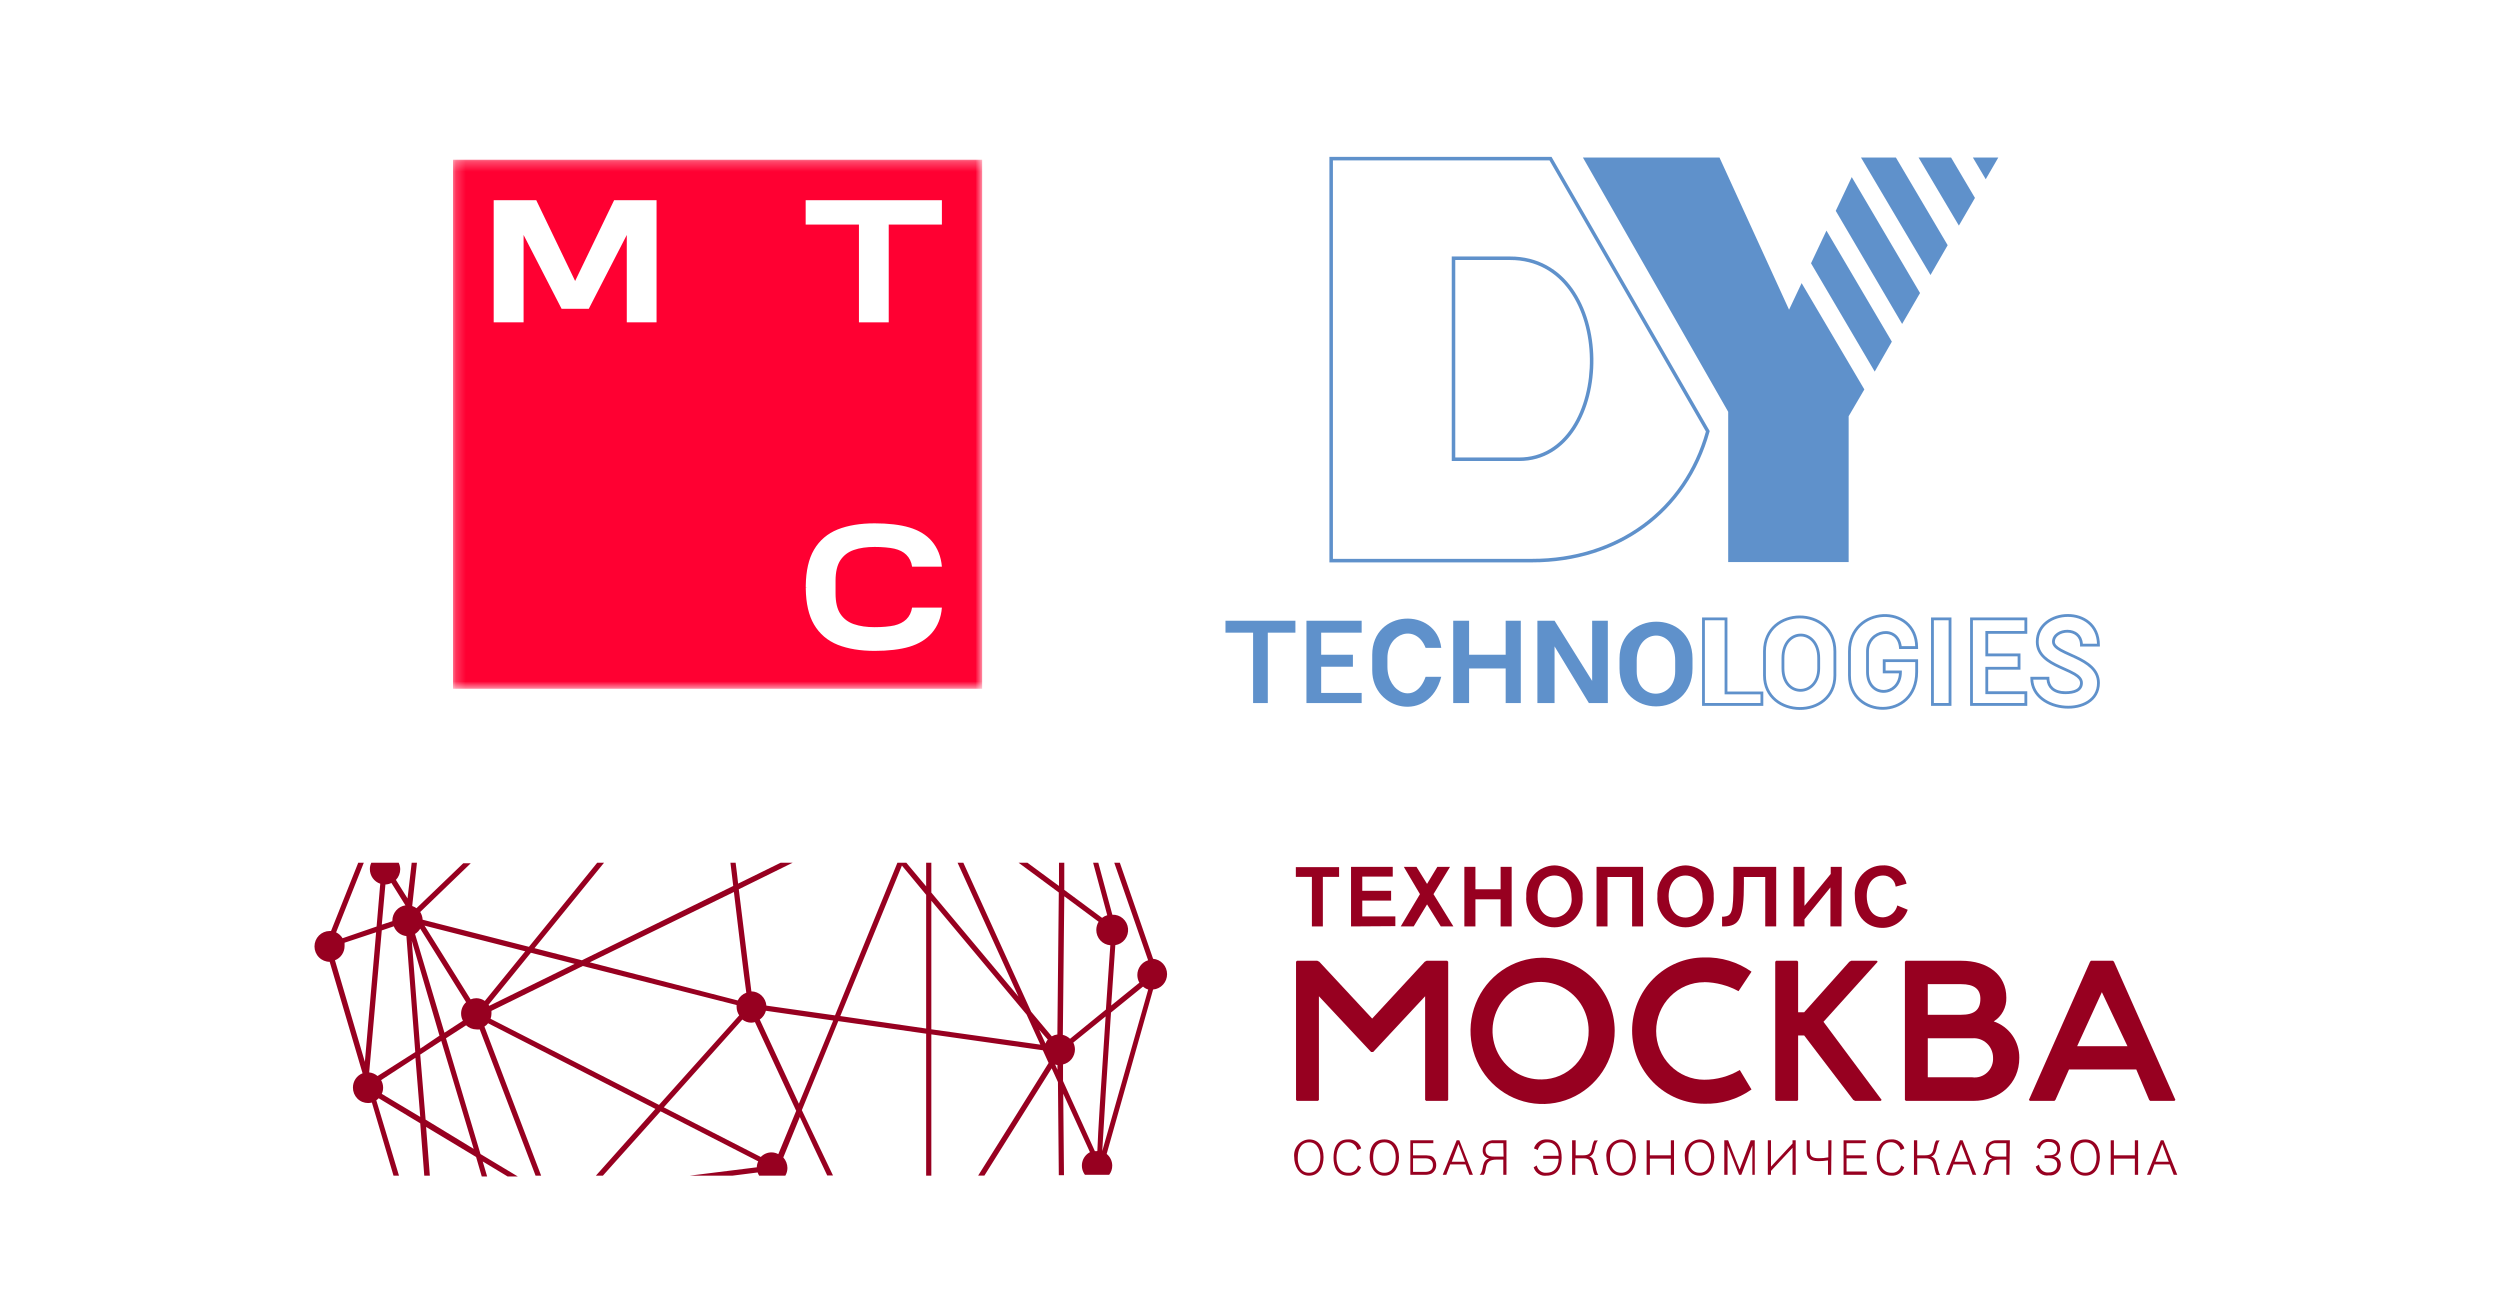 <svg width="255" height="134" viewBox="0 0 255 134" fill="none" xmlns="http://www.w3.org/2000/svg">
<rect width="255" height="134" fill="white"/>
<g clip-path="url(#clip0_1503_43)">
<path d="M117.107 97.947C116.789 98.045 116.511 98.244 116.313 98.514C116.116 98.785 116.009 99.112 116.008 99.449C116.01 99.725 116.081 99.995 116.214 100.235L113.341 102.563C113.489 100.454 113.626 98.355 113.763 96.405C114.152 96.344 114.504 96.134 114.745 95.819C114.986 95.503 115.099 95.105 115.06 94.708C115.021 94.31 114.833 93.943 114.535 93.681C114.238 93.42 113.852 93.284 113.459 93.302L112.028 88H111.498L112.939 93.352C112.749 93.409 112.569 93.499 112.41 93.62L108.557 90.765V88H108.017V90.367L104.801 88H103.899L107.998 91.034L107.851 105.517C107.651 105.542 107.458 105.606 107.282 105.706L105.174 103.189L98.261 88H97.673L103.889 101.657L94.996 91.044V88H94.467V90.407L92.447 88H91.535L85.172 103.567L78.171 102.573C78.139 102.181 77.965 101.815 77.683 101.547C77.4 101.278 77.029 101.126 76.641 101.12C76.288 98.305 75.838 94.635 75.357 90.706L80.848 88H79.622L75.288 90.129C75.22 89.422 75.122 88.716 75.034 88H74.504C74.602 88.806 74.69 89.602 74.788 90.367L59.355 97.947L54.522 96.714L61.611 88H60.914L53.953 96.574L43.109 93.809C43.094 93.53 43.01 93.26 42.864 93.023L48.021 88.05H47.256L42.481 92.635C42.349 92.541 42.203 92.467 42.05 92.416V92.367L42.53 88H41.991L41.569 91.641L40.383 89.751C40.665 89.458 40.823 89.066 40.824 88.656C40.819 88.429 40.765 88.205 40.667 88H37.873C37.773 88.204 37.723 88.429 37.726 88.656C37.726 88.985 37.829 89.305 38.019 89.572C38.209 89.838 38.477 90.036 38.785 90.139L38.412 94.505L34.941 95.699C34.785 95.439 34.556 95.231 34.284 95.102L37.108 88H36.539L33.765 94.963H33.627C33.216 94.963 32.822 95.129 32.532 95.423C32.241 95.718 32.078 96.118 32.078 96.535C32.078 96.951 32.241 97.351 32.532 97.646C32.822 97.941 33.216 98.106 33.627 98.106L36.981 109.476C36.689 109.588 36.439 109.789 36.263 110.05C36.088 110.312 35.996 110.622 36 110.938C35.999 111.145 36.038 111.35 36.115 111.541C36.193 111.732 36.307 111.906 36.451 112.052C36.595 112.199 36.766 112.314 36.955 112.393C37.143 112.471 37.346 112.511 37.549 112.51C37.678 112.508 37.806 112.491 37.932 112.46L40.138 119.92H40.697L38.383 112.231C38.471 112.17 38.553 112.1 38.628 112.022L42.864 114.579L43.275 119.92H43.844L43.462 114.947L48.56 118.011L49.139 120H49.688L49.237 118.468L51.776 120H52.816L49.011 117.712L45.491 105.905L47.541 104.582C47.825 104.846 48.194 104.995 48.58 105C48.697 105.014 48.816 105.014 48.933 105L54.629 119.92H55.198L49.413 104.711C49.555 104.62 49.681 104.506 49.786 104.373L66.846 113.107L60.777 119.92H61.493L67.376 113.355L77.338 118.458C77.249 118.648 77.199 118.855 77.191 119.065L70.327 119.92H74.69L77.279 119.592C77.319 119.707 77.372 119.817 77.436 119.92H80.103C80.243 119.683 80.318 119.411 80.318 119.135C80.313 118.736 80.163 118.354 79.897 118.06L81.583 113.932C82.485 115.922 83.436 117.911 84.378 119.9H84.966L81.789 113.236L85.505 104.154L94.467 105.437V119.92H94.996V105.507L106.37 107.128L106.664 107.775L106.958 108.421C104.713 112.022 102.174 116.101 99.771 119.91H100.409C102.281 116.926 104.517 113.355 107.272 108.969L107.91 110.371L107.998 119.871H108.527L108.449 111.555L111.175 117.523C110.977 117.626 110.804 117.773 110.668 117.951C110.532 118.13 110.437 118.336 110.388 118.556C110.34 118.776 110.339 119.004 110.387 119.225C110.435 119.445 110.53 119.652 110.665 119.831H113.136C113.34 119.564 113.451 119.234 113.449 118.896C113.448 118.667 113.396 118.44 113.298 118.234C113.199 118.027 113.057 117.846 112.881 117.702L117.616 100.931C118.005 100.9 118.367 100.721 118.631 100.431C118.896 100.141 119.042 99.76 119.042 99.365C119.042 98.969 118.896 98.589 118.631 98.298C118.367 98.008 118.005 97.829 117.616 97.798L114.224 88H113.655L117.107 97.947ZM74.857 90.984C75.396 95.45 75.838 99.28 76.122 101.26C75.741 101.395 75.427 101.677 75.249 102.045L60.159 98.156L74.857 90.984ZM39.314 90.218C39.526 90.212 39.734 90.157 39.922 90.059L41.354 92.347C40.984 92.4 40.647 92.585 40.402 92.871C40.157 93.156 40.021 93.52 40.02 93.899C40.02 93.899 40.02 93.899 40.02 93.958L38.942 94.316L39.314 90.218ZM37.216 108.312L34.167 97.947C34.457 97.834 34.707 97.633 34.882 97.372C35.057 97.11 35.15 96.801 35.147 96.485C35.157 96.376 35.157 96.266 35.147 96.157L38.363 95.092L37.216 108.312ZM38.51 109.754C38.269 109.547 37.972 109.419 37.657 109.386L38.942 94.903L40.167 94.486C40.27 94.755 40.445 94.991 40.672 95.166C40.898 95.342 41.168 95.45 41.452 95.48L42.354 107.307L38.51 109.754ZM38.942 111.575C39.032 111.375 39.079 111.158 39.079 110.938C39.077 110.669 39.006 110.405 38.873 110.172L42.373 107.894L42.864 113.922L38.942 111.575ZM42.001 95.958L44.825 105.636L42.864 106.959L42.001 95.958ZM48.315 117.185L43.413 114.201L42.864 107.566L45.011 106.174L48.315 117.185ZM47.031 103.388C47.031 103.642 47.095 103.892 47.217 104.114L45.334 105.338L42.334 95.261C42.551 95.129 42.733 94.945 42.864 94.724L47.541 102.224C47.38 102.371 47.251 102.551 47.163 102.751C47.075 102.952 47.03 103.169 47.031 103.388ZM49.452 102.095C49.196 101.916 48.892 101.819 48.58 101.817C48.381 101.82 48.185 101.86 48.001 101.936L43.305 94.416L53.571 97.032L49.452 102.095ZM49.835 102.483L54.149 97.181L58.61 98.315L49.904 102.592C49.886 102.552 49.863 102.516 49.835 102.483ZM67.219 112.699L50.041 103.915C50.095 103.752 50.125 103.581 50.129 103.408C50.139 103.309 50.139 103.209 50.129 103.11L59.444 98.534L75.132 102.513C75.126 102.573 75.126 102.632 75.132 102.692C75.133 103.004 75.225 103.308 75.396 103.567L67.219 112.699ZM79.387 117.722C79.176 117.607 78.94 117.546 78.701 117.543C78.496 117.542 78.293 117.583 78.105 117.663C77.916 117.743 77.745 117.862 77.602 118.011L67.709 112.948L75.72 103.995C75.981 104.201 76.301 104.313 76.632 104.313C76.758 104.309 76.883 104.289 77.004 104.254L81.211 113.306L79.387 117.722ZM81.485 112.579L77.495 103.995C77.802 103.782 78.025 103.465 78.122 103.1L84.986 104.094L81.485 112.579ZM94.467 104.91L85.711 103.637L91.996 88.288L94.467 91.273V104.91ZM94.996 104.99V91.879L104.713 103.488L106.115 106.551L94.996 104.99ZM106.645 106.452L105.998 105.039L106.87 106.034C106.773 106.153 106.696 106.287 106.645 106.432V106.452ZM107.625 108.581L107.86 108.64V109.118L107.625 108.581ZM108.557 91.422L112.057 94.018C111.904 94.269 111.823 94.558 111.822 94.854C111.821 95.249 111.968 95.631 112.234 95.921C112.5 96.211 112.864 96.388 113.253 96.415C113.087 98.852 112.939 101.021 112.802 102.97L109.145 105.955C108.938 105.759 108.685 105.622 108.41 105.557L108.557 91.422ZM111.89 117.414H111.675L108.429 110.262V108.571C108.773 108.494 109.081 108.3 109.302 108.022C109.523 107.743 109.644 107.396 109.645 107.039C109.641 106.797 109.584 106.559 109.478 106.343L112.773 103.677C112.243 111.555 111.998 115.464 111.93 117.394L111.89 117.414ZM112.43 117.414C112.577 114.688 112.939 109.028 113.322 103.279L116.587 100.633C116.74 100.77 116.921 100.872 117.116 100.931L112.43 117.414Z" fill="#970020"/>
<path d="M157.258 97.689C155.807 97.707 154.393 98.159 153.195 98.99C151.997 99.821 151.069 100.993 150.526 102.358C149.983 103.723 149.851 105.221 150.145 106.662C150.439 108.104 151.148 109.425 152.181 110.459C153.213 111.493 154.525 112.194 155.949 112.473C157.374 112.753 158.848 112.599 160.187 112.03C161.525 111.461 162.668 110.503 163.471 109.277C164.274 108.051 164.701 106.611 164.699 105.139C164.696 104.154 164.5 103.178 164.123 102.27C163.747 101.361 163.197 100.537 162.505 99.844C161.814 99.152 160.994 98.605 160.093 98.235C159.193 97.865 158.229 97.68 157.258 97.689ZM157.258 110.103C156.283 110.127 155.324 109.855 154.503 109.323C153.681 108.791 153.034 108.023 152.645 107.117C152.256 106.21 152.142 105.207 152.318 104.234C152.493 103.262 152.951 102.364 153.631 101.657C154.312 100.949 155.185 100.464 156.139 100.262C157.093 100.06 158.085 100.151 158.988 100.524C159.89 100.897 160.663 101.534 161.207 102.354C161.751 103.174 162.042 104.141 162.042 105.129C162.054 105.776 161.939 106.418 161.704 107.019C161.469 107.62 161.119 108.168 160.674 108.63C160.229 109.093 159.698 109.461 159.111 109.714C158.525 109.967 157.895 110.099 157.258 110.103Z" fill="#970020"/>
<path d="M173.829 100.176C175.052 100.196 176.252 100.513 177.33 101.101L178.653 99.112C177.239 98.118 175.549 97.609 173.829 97.659C172.863 97.659 171.907 97.852 171.015 98.227C170.123 98.602 169.312 99.151 168.629 99.844C167.946 100.537 167.405 101.36 167.035 102.265C166.666 103.17 166.475 104.14 166.475 105.12C166.475 106.099 166.666 107.069 167.035 107.975C167.405 108.88 167.946 109.702 168.629 110.395C169.312 111.088 170.123 111.637 171.015 112.012C171.907 112.387 172.863 112.58 173.829 112.58C175.549 112.636 177.241 112.126 178.653 111.128L177.457 109.138C176.357 109.793 175.104 110.136 173.829 110.133C172.529 110.133 171.282 109.609 170.363 108.676C169.443 107.744 168.927 106.478 168.927 105.159C168.927 103.84 169.443 102.575 170.363 101.643C171.282 100.71 172.529 100.186 173.829 100.186V100.176Z" fill="#970020"/>
<path d="M191.526 98.096L191.428 97.997H188.83L188.634 98.096L184.025 103.249H183.408V98.096L183.31 97.997H181.172L181.074 98.096V112.191L181.172 112.291H183.31L183.408 112.191V105.616H184.025L189.036 112.191L189.232 112.291H191.83L191.928 112.191L185.996 104.224L191.526 98.096Z" fill="#970020"/>
<path d="M203.36 104.184C203.767 103.931 204.1 103.573 204.326 103.146C204.551 102.72 204.662 102.24 204.645 101.757C204.645 99.429 202.772 97.997 200.037 97.997H194.399L194.301 98.096V112.191L194.399 112.291H201.262C203.949 112.291 205.969 110.52 205.969 107.904C205.979 107.083 205.732 106.281 205.263 105.612C204.794 104.943 204.128 104.443 203.36 104.184ZM196.634 100.384H200.037C201.38 100.384 201.998 100.901 201.998 101.876C201.998 103 201.39 103.507 200.037 103.507H196.634V100.384ZM201.164 109.883H196.634V105.905H201.164C201.435 105.881 201.708 105.915 201.966 106.005C202.223 106.094 202.46 106.237 202.66 106.424C202.86 106.611 203.019 106.838 203.128 107.092C203.237 107.345 203.293 107.618 203.292 107.894C203.307 108.174 203.262 108.455 203.158 108.715C203.054 108.975 202.895 109.209 202.691 109.399C202.488 109.589 202.245 109.731 201.981 109.815C201.717 109.899 201.438 109.922 201.164 109.883Z" fill="#970020"/>
<path d="M215.626 98.096L215.519 97.997H213.283L213.185 98.096L206.949 112.191L207.057 112.291H209.547L209.655 112.191L211.038 109.088H217.901L219.215 112.191L219.323 112.291H221.794L221.892 112.191L215.626 98.096ZM211.871 106.71L214.391 101.2L216.999 106.71H211.871Z" fill="#970020"/>
<path d="M145.52 97.997L145.324 98.096L139.961 103.895L134.568 98.096L134.362 97.997H132.293L132.195 98.096V112.191L132.293 112.291H134.431L134.529 112.191V101.617L139.853 107.307H140.059L145.363 101.617V112.191L145.461 112.291H147.609L147.716 112.191V98.096L147.609 97.997H145.52Z" fill="#970020"/>
<path d="M134.931 89.442V94.496H133.813V89.442H132.176V88.448H136.588V89.442H134.931Z" fill="#970020"/>
<path d="M137.805 94.496V88.418H142.06V89.413H138.952V90.865H141.893V91.86H138.952V93.471H142.325V94.466L137.805 94.496Z" fill="#970020"/>
<path d="M146.962 94.496L145.559 92.248L144.197 94.496H142.873L144.834 91.203L143.187 88.418H144.481L145.559 90.159L146.609 88.418H147.903L146.216 91.203L148.246 94.496H146.962Z" fill="#970020"/>
<path d="M153.062 94.496V91.73H150.493V94.496H149.365V88.418H150.493V90.706H153.062V88.418H154.189V94.496H153.062Z" fill="#970020"/>
<path d="M158.562 88.268C158.956 88.278 159.344 88.368 159.703 88.534C160.062 88.699 160.385 88.935 160.652 89.23C160.919 89.524 161.125 89.869 161.258 90.246C161.391 90.622 161.448 91.022 161.425 91.421C161.458 91.824 161.408 92.23 161.279 92.612C161.149 92.995 160.943 93.346 160.673 93.643C160.403 93.941 160.075 94.178 159.71 94.341C159.345 94.503 158.951 94.587 158.552 94.587C158.154 94.587 157.76 94.503 157.395 94.341C157.03 94.178 156.702 93.941 156.432 93.643C156.162 93.346 155.956 92.995 155.826 92.612C155.697 92.23 155.647 91.824 155.68 91.421C155.657 91.02 155.715 90.619 155.849 90.241C155.983 89.863 156.19 89.517 156.46 89.222C156.729 88.928 157.054 88.692 157.415 88.528C157.776 88.364 158.167 88.275 158.562 88.268ZM158.562 93.59C158.814 93.581 159.061 93.519 159.288 93.407C159.515 93.296 159.716 93.138 159.879 92.943C160.043 92.749 160.164 92.522 160.236 92.277C160.308 92.032 160.329 91.774 160.298 91.521C160.298 90.437 159.739 89.303 158.552 89.303C157.572 89.303 156.837 90.088 156.837 91.421C156.807 92.366 157.258 93.59 158.562 93.59Z" fill="#970020"/>
<path d="M167.593 88.418V94.496H166.475V89.453H163.965V94.496H162.848V88.418H167.593Z" fill="#970020"/>
<path d="M171.935 88.268C172.329 88.278 172.717 88.368 173.076 88.534C173.435 88.699 173.758 88.935 174.025 89.23C174.292 89.524 174.498 89.869 174.631 90.246C174.764 90.622 174.821 91.022 174.798 91.421C174.831 91.824 174.781 92.23 174.652 92.612C174.522 92.995 174.316 93.346 174.046 93.643C173.776 93.941 173.448 94.178 173.083 94.341C172.718 94.503 172.324 94.587 171.926 94.587C171.527 94.587 171.133 94.503 170.768 94.341C170.403 94.178 170.075 93.941 169.805 93.643C169.535 93.346 169.329 92.995 169.199 92.612C169.07 92.23 169.02 91.824 169.053 91.421C169.03 91.02 169.088 90.619 169.222 90.241C169.356 89.863 169.564 89.517 169.833 89.222C170.102 88.928 170.427 88.692 170.788 88.528C171.149 88.364 171.54 88.275 171.935 88.268ZM171.935 93.59C172.187 93.581 172.434 93.519 172.66 93.407C172.886 93.296 173.087 93.138 173.25 92.943C173.412 92.748 173.533 92.521 173.604 92.276C173.674 92.031 173.694 91.774 173.661 91.521C173.661 90.437 173.102 89.303 171.916 89.303C170.935 89.303 170.2 90.088 170.2 91.421C170.21 92.366 170.661 93.59 171.945 93.59H171.935Z" fill="#970020"/>
<path d="M181.172 94.496H180.055V89.453H177.878V90.119C177.878 93.6 177.476 94.486 175.829 94.496H175.652V93.501H175.829C176.662 93.411 176.809 93.073 176.809 90.089V88.418H181.172V94.496Z" fill="#970020"/>
<path d="M187.831 94.496H186.702V90.517L184.056 93.769V94.496H182.938V88.418H184.056V92.397L186.733 89.144V88.418H187.86L187.831 94.496Z" fill="#970020"/>
<path d="M194.585 92.794C194.4 93.34 194.05 93.812 193.585 94.144C193.121 94.476 192.565 94.651 191.997 94.645C190.575 94.645 189.192 93.65 189.192 91.392C189.161 90.994 189.212 90.594 189.34 90.216C189.469 89.839 189.674 89.493 189.941 89.199C190.208 88.906 190.532 88.672 190.892 88.512C191.253 88.351 191.642 88.269 192.036 88.269C192.594 88.238 193.144 88.41 193.589 88.752C194.034 89.094 194.345 89.586 194.467 90.139L193.359 90.437C193.325 90.121 193.175 89.829 192.939 89.619C192.703 89.409 192.399 89.296 192.085 89.303C191.104 89.303 190.408 90.059 190.408 91.412C190.408 92.237 190.742 93.57 192.075 93.57C192.414 93.554 192.738 93.427 193 93.209C193.261 92.99 193.446 92.691 193.526 92.357L194.585 92.794Z" fill="#970020"/>
<path d="M133.521 116.22C134.442 116.22 135.001 116.897 135.001 118.031C135.001 118.926 134.609 119.921 133.521 119.921C132.432 119.921 132.011 118.816 132.011 118.06C131.981 117.837 131.997 117.61 132.058 117.394C132.119 117.177 132.224 116.976 132.366 116.803C132.508 116.629 132.684 116.488 132.883 116.388C133.082 116.288 133.299 116.231 133.521 116.22ZM133.521 119.622C134.423 119.622 134.678 118.707 134.678 118.021C134.678 117.484 134.452 116.519 133.54 116.519C132.629 116.519 132.374 117.354 132.374 118.07C132.354 118.528 132.501 119.622 133.501 119.622H133.521Z" fill="#970020"/>
<path d="M138.452 117.304C138.406 117.076 138.283 116.872 138.104 116.726C137.925 116.581 137.701 116.504 137.472 116.508C136.491 116.508 136.324 117.573 136.324 118.05C136.324 118.528 136.432 119.622 137.53 119.622C137.756 119.641 137.98 119.576 138.161 119.438C138.341 119.301 138.466 119.101 138.511 118.876L138.825 119.065C138.728 119.33 138.55 119.556 138.317 119.71C138.084 119.864 137.808 119.938 137.53 119.92C136.305 119.92 136.02 118.926 136.02 118.09C136.02 117.255 136.275 116.22 137.501 116.22C137.794 116.195 138.087 116.272 138.331 116.438C138.575 116.605 138.756 116.85 138.844 117.135L138.452 117.304Z" fill="#970020"/>
<path d="M141.207 116.22C142.129 116.22 142.697 116.897 142.697 118.031C142.697 118.926 142.295 119.921 141.207 119.921C140.119 119.921 139.707 118.816 139.707 118.06C139.707 117.305 139.932 116.22 141.207 116.22ZM141.207 119.622C142.109 119.622 142.364 118.707 142.364 118.021C142.364 117.484 142.139 116.519 141.217 116.519C140.295 116.519 140.06 117.354 140.06 118.07C140.05 118.528 140.197 119.622 141.197 119.622H141.207Z" fill="#970020"/>
<path d="M146.199 116.31V116.608H144.13V117.841H145.11C145.689 117.841 146.091 117.841 146.297 118.18C146.429 118.372 146.497 118.602 146.493 118.836C146.496 119.009 146.454 119.181 146.371 119.332C146.288 119.484 146.168 119.611 146.022 119.702C145.774 119.805 145.506 119.849 145.238 119.831H143.855V116.31H146.199ZM144.13 119.532H145.375C145.846 119.532 146.16 119.314 146.16 118.846C146.16 118.379 145.865 118.15 145.405 118.15H144.13V119.532Z" fill="#970020"/>
<path d="M149.874 119.831L149.482 118.767H147.923L147.521 119.831H147.158L148.58 116.31H148.854L150.237 119.831H149.874ZM148.756 116.698L148.08 118.498H149.433L148.756 116.698Z" fill="#970020"/>
<path d="M153.659 119.83H153.336V118.279H152.659C151.237 118.279 151.738 119.373 151.336 119.83H150.924C151.434 119.363 151.032 118.398 151.904 118.159C151.706 118.134 151.526 118.032 151.401 117.874C151.277 117.716 151.218 117.515 151.237 117.314C151.238 117.072 151.317 116.838 151.463 116.647C151.593 116.523 151.748 116.428 151.917 116.37C152.086 116.312 152.266 116.291 152.443 116.309H153.659V119.83ZM153.336 116.608H152.355C152.219 116.583 152.078 116.598 151.95 116.651C151.822 116.703 151.711 116.792 151.63 116.906C151.559 117.026 151.521 117.164 151.522 117.304C151.522 117.871 151.973 117.97 152.385 117.97H153.365L153.336 116.608Z" fill="#970020"/>
<path d="M156.464 117.135C156.552 116.85 156.733 116.605 156.977 116.438C157.221 116.272 157.514 116.195 157.807 116.22C159.033 116.22 159.288 117.264 159.288 118.09C159.288 118.916 158.994 119.92 157.729 119.92C157.448 119.956 157.164 119.89 156.927 119.733C156.69 119.576 156.516 119.34 156.434 119.065L156.748 118.876C156.793 119.101 156.918 119.301 157.099 119.438C157.279 119.576 157.504 119.641 157.729 119.622C158.513 119.622 158.954 119.125 158.984 118.199H157.405V117.891H158.984C158.984 117.195 158.641 116.518 157.837 116.518C157.609 116.513 157.386 116.589 157.207 116.732C157.028 116.876 156.904 117.078 156.856 117.304L156.464 117.135Z" fill="#970020"/>
<path d="M160.718 116.31V117.841H161.503C162.591 117.841 162.199 116.986 162.62 116.33H162.983C162.542 116.867 162.807 117.712 162.11 117.971C162.836 118.14 162.65 119.314 163.032 119.851H162.669C162.287 119.144 162.571 118.15 161.561 118.15H160.679V119.831H160.355V116.31H160.718Z" fill="#970020"/>
<path d="M165.366 116.22C166.288 116.22 166.857 116.897 166.857 118.031C166.857 118.926 166.455 119.921 165.366 119.921C164.278 119.921 163.857 118.836 163.857 118.06C163.826 117.837 163.842 117.61 163.903 117.394C163.965 117.177 164.069 116.976 164.212 116.803C164.354 116.629 164.53 116.488 164.729 116.388C164.927 116.288 165.145 116.231 165.366 116.22ZM165.366 119.622C166.269 119.622 166.523 118.707 166.523 118.021C166.523 117.484 166.298 116.519 165.386 116.519C164.474 116.519 164.219 117.354 164.219 118.07C164.2 118.528 164.347 119.622 165.347 119.622H165.366Z" fill="#970020"/>
<path d="M170.426 119.831V118.18H168.288V119.831H167.955V116.31H168.288V117.841H170.426V116.31H170.749V119.831H170.426Z" fill="#970020"/>
<path d="M173.366 116.22C174.288 116.22 174.857 116.897 174.857 118.031C174.857 118.926 174.455 119.921 173.366 119.921C172.278 119.921 171.857 118.816 171.857 118.06C171.826 117.837 171.842 117.61 171.903 117.394C171.965 117.177 172.069 116.976 172.212 116.803C172.354 116.629 172.53 116.488 172.729 116.388C172.927 116.288 173.145 116.231 173.366 116.22ZM173.366 119.622C174.269 119.622 174.523 118.707 174.523 118.021C174.523 117.484 174.298 116.519 173.386 116.519C172.474 116.519 172.219 117.354 172.219 118.07C172.2 118.528 172.347 119.622 173.347 119.622H173.366Z" fill="#970020"/>
<path d="M178.74 119.831C178.74 119.751 178.74 116.847 178.74 116.847L177.612 119.831H177.387L176.21 116.847V119.831H175.877V116.31H176.269L177.446 119.294L178.573 116.31H178.985V119.831H178.74Z" fill="#970020"/>
<path d="M182.838 117.076L180.642 119.433V119.831H180.318V116.31H180.642V118.995L182.838 116.638V116.31H183.162V119.831H182.838V117.076Z" fill="#970020"/>
<path d="M186.779 119.831H186.456V118.359C186.131 118.41 185.804 118.436 185.475 118.438C184.554 118.438 184.279 118.04 184.279 117.444V116.31H184.603V117.374C184.603 117.961 184.877 118.14 185.505 118.14C185.834 118.144 186.162 118.114 186.485 118.05V116.31H186.809L186.779 119.831Z" fill="#970020"/>
<path d="M188.045 119.831V116.31H190.31V116.608H188.349V117.841H190.114V118.15H188.349V119.493H190.418V119.831H188.045Z" fill="#970020"/>
<path d="M193.859 117.304C193.813 117.076 193.69 116.872 193.511 116.726C193.332 116.581 193.108 116.504 192.879 116.508C191.898 116.508 191.732 117.573 191.732 118.05C191.732 118.528 191.839 119.622 192.938 119.622C193.163 119.641 193.387 119.576 193.568 119.438C193.749 119.301 193.873 119.101 193.918 118.876L194.232 119.065C194.135 119.33 193.957 119.556 193.724 119.71C193.491 119.864 193.215 119.938 192.938 119.92C191.712 119.92 191.428 118.926 191.428 118.09C191.428 117.255 191.683 116.22 192.908 116.22C193.201 116.195 193.494 116.272 193.738 116.438C193.982 116.605 194.163 116.85 194.251 117.135L193.859 117.304Z" fill="#970020"/>
<path d="M195.556 116.31V117.841H196.37C197.458 117.841 197.066 116.986 197.487 116.33H197.85C197.409 116.867 197.674 117.712 196.978 117.971C197.703 118.14 197.517 119.314 197.899 119.851H197.536C197.154 119.144 197.438 118.15 196.429 118.15H195.556V119.831H195.223V116.31H195.556Z" fill="#970020"/>
<path d="M201.204 119.831L200.812 118.767H199.253L198.851 119.831H198.488L199.91 116.31H200.184L201.577 119.831H201.204ZM200.037 116.698L199.361 118.498H200.724L200.037 116.698Z" fill="#970020"/>
<path d="M204.958 119.831H204.644V118.279H203.968C202.546 118.279 203.046 119.373 202.644 119.831H202.232C202.742 119.363 202.34 118.399 203.213 118.16C203.016 118.135 202.836 118.032 202.713 117.874C202.59 117.716 202.534 117.515 202.556 117.314C202.553 117.074 202.629 116.84 202.772 116.648C202.902 116.524 203.057 116.43 203.226 116.371C203.395 116.313 203.574 116.292 203.752 116.31H205.007L204.958 119.831ZM204.644 116.608H203.664C203.527 116.583 203.387 116.598 203.259 116.651C203.13 116.704 203.019 116.793 202.938 116.907C202.869 117.027 202.835 117.165 202.84 117.304C202.84 117.871 203.281 117.971 203.703 117.971H204.644V116.608Z" fill="#970020"/>
<path d="M209.008 117.841C209.646 117.841 209.832 117.563 209.832 117.185C209.832 116.807 209.499 116.478 209.048 116.478C208.823 116.444 208.594 116.501 208.41 116.637C208.227 116.773 208.103 116.977 208.067 117.205L207.763 117.035C207.834 116.77 207.994 116.539 208.217 116.382C208.439 116.226 208.709 116.154 208.979 116.18C209.802 116.18 210.126 116.568 210.126 117.175C210.132 117.36 210.073 117.541 209.96 117.687C209.847 117.833 209.687 117.933 209.508 117.97C209.709 117.991 209.893 118.089 210.023 118.245C210.153 118.401 210.218 118.602 210.204 118.806C210.203 118.962 210.169 119.116 210.105 119.257C210.04 119.399 209.947 119.525 209.831 119.627C209.716 119.73 209.58 119.806 209.433 119.851C209.286 119.897 209.131 119.91 208.979 119.89C208.685 119.939 208.384 119.872 208.136 119.704C207.889 119.536 207.714 119.279 207.645 118.985L207.979 118.796C208.006 119.033 208.124 119.25 208.308 119.399C208.491 119.548 208.725 119.617 208.959 119.592C209.577 119.592 209.832 119.234 209.832 118.796C209.832 118.557 209.744 118.13 208.979 118.13H208.547V117.841H209.008Z" fill="#970020"/>
<path d="M212.695 116.22C213.617 116.22 214.186 116.897 214.186 118.031C214.186 118.926 213.784 119.921 212.695 119.921C211.607 119.921 211.195 118.816 211.195 118.06C211.195 117.305 211.45 116.22 212.695 116.22ZM212.695 119.622C213.597 119.622 213.852 118.707 213.852 118.021C213.852 117.484 213.627 116.519 212.705 116.519C211.783 116.519 211.548 117.354 211.548 118.07C211.509 118.528 211.676 119.622 212.686 119.622H212.695Z" fill="#970020"/>
<path d="M217.754 119.831V118.18H215.616V119.831H215.293V116.31H215.616V117.841H217.754V116.31H218.087V119.831H217.754Z" fill="#970020"/>
<path d="M221.716 119.831L221.314 118.767H219.755L219.353 119.831H218.99L220.402 116.31H220.677L222.079 119.831H221.716ZM220.549 116.698L219.863 118.498H221.216L220.549 116.698Z" fill="#970020"/>
</g>
<path fill-rule="evenodd" clip-rule="evenodd" d="M135.599 16H158.256L174.39 43.966L174.37 44.039C172.101 52.244 165.101 57.363 156.28 57.363H135.599V16ZM135.959 16.361V57.002H156.28C164.923 57.002 171.758 52.012 174.002 44.015L158.048 16.361H135.959ZM148.078 26.162H154.026C156.869 26.162 158.984 27.476 160.391 29.44C161.793 31.399 162.491 34 162.527 36.59C162.562 39.18 161.937 41.78 160.669 43.738C159.399 45.7 157.478 47.023 154.943 47.023H148.078V26.162ZM148.438 26.522V46.663H154.943C157.332 46.663 159.149 45.423 160.366 43.542C161.587 41.656 162.201 39.13 162.166 36.595C162.131 34.06 161.447 31.535 160.097 29.65C158.751 27.771 156.741 26.522 154.026 26.522H148.438Z" fill="#5F91CB"/>
<path fill-rule="evenodd" clip-rule="evenodd" d="M208.865 63.585C208.311 64.015 207.945 64.644 207.945 65.458C207.945 66.088 208.205 66.56 208.605 66.942C209.01 67.328 209.555 67.621 210.116 67.882C210.276 67.957 210.439 68.029 210.6 68.101C210.992 68.276 211.373 68.446 211.679 68.629C212.107 68.884 212.454 69.202 212.454 69.659C212.454 70.09 212.234 70.384 211.896 70.562C211.569 70.735 211.131 70.799 210.669 70.799C210.035 70.799 209.552 70.63 209.225 70.334C208.933 70.07 208.779 69.715 208.75 69.324H207.391C207.433 70.113 207.821 70.732 208.394 71.177C209.004 71.651 209.825 71.925 210.652 71.98C211.479 72.035 212.297 71.869 212.902 71.483C213.502 71.1 213.898 70.5 213.898 69.659C213.898 69.031 213.633 68.55 213.225 68.155C212.812 67.756 212.256 67.449 211.685 67.178C211.492 67.086 211.297 66.998 211.105 66.912C210.737 66.747 210.384 66.588 210.097 66.425C209.877 66.299 209.682 66.163 209.542 66.009C209.4 65.853 209.307 65.671 209.307 65.458C209.307 65.066 209.518 64.755 209.816 64.55C210.111 64.345 210.499 64.237 210.882 64.24C211.265 64.243 211.658 64.358 211.957 64.615C212.232 64.851 212.417 65.198 212.449 65.66H213.895C213.861 64.735 213.497 64.065 212.973 63.62C212.419 63.149 211.674 62.92 210.922 62.921C210.169 62.922 209.421 63.153 208.865 63.585ZM213.16 63.4C213.78 63.926 214.186 64.725 214.186 65.805V65.949H212.165V65.805C212.165 65.346 212.002 65.034 211.769 64.834C211.533 64.63 211.211 64.531 210.879 64.529C210.548 64.526 210.221 64.621 209.98 64.787C209.742 64.952 209.596 65.181 209.596 65.458C209.596 65.58 209.647 65.696 209.755 65.815C209.866 65.936 210.03 66.054 210.24 66.174C210.515 66.331 210.846 66.479 211.204 66.64C211.399 66.728 211.602 66.819 211.809 66.917C212.385 67.191 212.977 67.514 213.425 67.947C213.877 68.384 214.186 68.936 214.186 69.659C214.186 70.607 213.733 71.295 213.057 71.726C212.388 72.153 211.505 72.326 210.633 72.268C209.76 72.21 208.881 71.921 208.217 71.405C207.549 70.887 207.098 70.139 207.098 69.18V69.036H209.033V69.18C209.033 69.559 209.161 69.887 209.419 70.121C209.678 70.356 210.085 70.511 210.669 70.511C211.112 70.511 211.495 70.448 211.762 70.307C212.018 70.172 212.165 69.968 212.165 69.659C212.165 69.369 211.949 69.126 211.531 68.877C211.241 68.703 210.885 68.544 210.5 68.373C210.336 68.299 210.167 68.224 209.994 68.144C209.429 67.88 208.847 67.572 208.406 67.15C207.96 66.725 207.657 66.181 207.657 65.458C207.657 64.547 208.071 63.836 208.688 63.357C209.301 62.88 210.114 62.634 210.921 62.633C211.729 62.632 212.544 62.877 213.16 63.4ZM194.522 63.423C195.199 63.995 195.644 64.873 195.644 66.052V66.197H193.712L193.7 66.065C193.651 65.506 193.431 65.136 193.144 64.919C192.855 64.7 192.482 64.622 192.108 64.677C191.357 64.787 190.631 65.422 190.631 66.436V68.536C190.631 69.189 190.831 69.653 191.115 69.95C191.4 70.247 191.78 70.388 192.162 70.378C192.888 70.36 193.636 69.793 193.696 68.68H192.044V67.242H195.644V68.536C195.644 69.823 195.203 70.787 194.529 71.431C193.857 72.073 192.963 72.387 192.075 72.396C191.186 72.404 190.294 72.107 189.622 71.516C188.948 70.923 188.502 70.04 188.502 68.894V66.436C188.502 64.016 190.29 62.73 192.066 62.643C192.954 62.6 193.848 62.855 194.522 63.423ZM192.08 62.931C190.43 63.012 188.791 64.196 188.791 66.436V68.894C188.791 69.959 189.202 70.763 189.813 71.3C190.426 71.839 191.247 72.115 192.072 72.107C192.896 72.099 193.716 71.808 194.329 71.222C194.94 70.638 195.355 69.753 195.355 68.536V67.531H192.332V68.392H193.988V68.536C193.988 69.891 193.091 70.643 192.169 70.667C191.711 70.678 191.251 70.509 190.907 70.15C190.562 69.79 190.342 69.25 190.342 68.536V66.436C190.342 65.263 191.19 64.52 192.066 64.392C192.504 64.327 192.958 64.416 193.318 64.689C193.655 64.944 193.896 65.35 193.973 65.908H195.353C195.319 64.882 194.917 64.134 194.336 63.644C193.725 63.129 192.906 62.891 192.08 62.931ZM186.132 63.689C186.838 64.302 187.303 65.221 187.303 66.436V68.894C187.303 70.073 186.836 70.961 186.129 71.55C185.426 72.135 184.494 72.418 183.568 72.411C182.642 72.404 181.71 72.108 181.008 71.519C180.302 70.928 179.834 70.048 179.834 68.894V66.436C179.834 65.231 180.3 64.315 181.006 63.701C181.708 63.09 182.641 62.785 183.568 62.782C184.496 62.779 185.429 63.079 186.132 63.689ZM181.195 63.919C180.554 64.477 180.123 65.312 180.123 66.436V68.894C180.123 69.962 180.552 70.762 181.193 71.298C181.837 71.838 182.701 72.116 183.57 72.123C184.439 72.129 185.302 71.863 185.945 71.328C186.584 70.795 187.015 69.99 187.015 68.894V66.436C187.015 65.301 186.583 64.463 185.943 63.907C185.299 63.349 184.437 63.068 183.569 63.071C182.701 63.074 181.839 63.359 181.195 63.919ZM173.609 62.98H176.197V70.535H179.857V71.997H173.609V62.98ZM173.898 63.269V71.709H179.569V70.824H175.909V63.269H173.898ZM196.965 62.98H199.048V71.997H196.965V62.98ZM197.254 63.269V71.709H198.759V63.269H197.254ZM200.949 62.98H206.781V64.65H202.796V66.656H206.088V68.309H202.796V70.511H206.781V71.997H200.949V62.98ZM201.237 63.269V71.709H206.492V70.799H202.508V68.02H205.799V66.945H202.508V64.361H206.492V63.269H201.237ZM183.685 64.631C184.693 64.637 185.652 65.509 185.652 67.128V68.164C185.652 69.694 184.688 70.538 183.687 70.559C183.191 70.569 182.694 70.375 182.324 69.971C181.953 69.567 181.716 68.962 181.716 68.164V67.128C181.716 65.488 182.674 64.625 183.685 64.631ZM183.683 64.919C182.87 64.915 182.004 65.609 182.004 67.128V68.164C182.004 68.905 182.223 69.435 182.536 69.776C182.849 70.117 183.265 70.279 183.681 70.27C184.504 70.253 185.364 69.558 185.364 68.164V67.128C185.364 65.631 184.498 64.924 183.683 64.919Z" fill="#5F91CB"/>
<path fill-rule="evenodd" clip-rule="evenodd" d="M161.456 16.067H175.387L182.484 31.591L183.766 28.878L190.163 39.721L188.563 42.457V57.332H176.275V42.004L161.456 16.067ZM184.724 26.854L186.298 23.522L192.969 34.849L191.221 37.902L184.724 26.854ZM187.246 21.506L188.879 18.062L195.844 29.889L194.017 33.043L187.246 21.506ZM189.821 16.067L196.911 28.052L198.662 25.011L193.382 16.067H189.821ZM199.806 23.012L195.692 16.067H199.009L201.446 20.188L199.806 23.012ZM201.233 16.067H203.827L202.545 18.282L201.233 16.067ZM127.815 64.532V71.712H129.316V64.532H132.132V63.312H124.999V64.532H127.815ZM133.258 63.312V71.712H138.889V70.68H134.759V68.005H137.997V66.785H134.759V64.532H138.889V63.312H133.258ZM139.968 68.38V66.785C139.968 62.103 146.515 61.891 147.007 66.081H145.411C144.46 63.592 141.517 64.532 141.517 67.113V68.005C141.517 70.68 144.371 71.99 145.411 69.037H147.007C145.771 73.834 139.968 72.487 139.968 68.38ZM148.227 63.312V71.712H149.847V68.183H153.579V71.712H155.121V63.312H153.579V66.785H149.847V63.312H148.227ZM156.814 63.312V71.712H158.565V65.931L162.066 71.712H163.999V63.312H162.399V69.453L158.565 63.312H156.814ZM165.192 67.167V68.183C165.192 73.322 172.635 73.365 172.635 68.183V67.167C172.635 62.095 165.192 62.226 165.192 67.167ZM166.945 67.364V68.481C166.945 71.559 170.869 71.469 170.869 68.481V67.364C170.869 63.923 166.945 64.044 166.945 67.364Z" fill="#5F91CB"/>
<g clip-path="url(#clip1_1503_43)">
<mask id="mask0_1503_43" style="mask-type:luminance" maskUnits="userSpaceOnUse" x="46" y="16" width="55" height="55">
<path d="M100.204 16.268H46.204V70.268H100.204V16.268Z" fill="white"/>
</mask>
<g mask="url(#mask0_1503_43)">
<path d="M100.204 16.268H46.204V70.268H100.204V16.268Z" fill="#FF0032"/>
<path d="M82.178 20.421V22.906H87.612V32.88H90.65V22.906H96.073V20.421H82.178Z" fill="white"/>
<path d="M62.64 20.421L58.663 28.661L54.698 20.421H50.357V32.88H53.406V23.966L57.283 31.499H60.055L63.932 23.966V32.88H66.969V20.421H62.64Z" fill="white"/>
<path d="M93.035 61.962C92.957 62.459 92.759 62.868 92.438 63.177C92.14 63.464 91.731 63.674 91.223 63.796C90.726 63.906 89.986 63.972 89.213 63.972C88.407 63.972 87.7 63.873 87.093 63.663C86.507 63.464 86.043 63.111 85.723 62.625C85.391 62.139 85.226 61.432 85.226 60.515V59.245C85.226 58.339 85.391 57.632 85.723 57.135C86.054 56.649 86.507 56.296 87.093 56.097C87.689 55.887 88.407 55.788 89.213 55.788C89.986 55.788 90.726 55.854 91.223 55.965C91.731 56.086 92.14 56.285 92.438 56.583C92.759 56.892 92.957 57.301 93.035 57.798H96.072C95.984 56.771 95.642 55.898 95.034 55.191C94.482 54.551 93.709 54.087 92.748 53.8C91.82 53.523 90.594 53.38 89.213 53.38C87.755 53.38 86.496 53.59 85.458 53.998C84.409 54.418 83.591 55.114 83.028 56.075C82.487 56.992 82.211 58.229 82.189 59.731V59.874L82.354 59.886L82.189 59.897V59.908V60.04C82.211 61.542 82.487 62.779 83.028 63.696C83.591 64.657 84.409 65.353 85.458 65.773C86.496 66.181 87.755 66.391 89.213 66.391C90.594 66.391 91.82 66.248 92.748 65.972C93.709 65.684 94.471 65.22 95.034 64.58C95.642 63.884 95.995 63 96.072 61.973H93.035V61.962Z" fill="white"/>
</g>
</g>
<defs>
<clipPath id="clip0_1503_43">
<rect width="190" height="32" fill="white" transform="translate(32.078 88)"/>
</clipPath>
<clipPath id="clip1_1503_43">
<rect width="54" height="54" fill="white" transform="translate(46.204 16.268)"/>
</clipPath>
</defs>
</svg>
